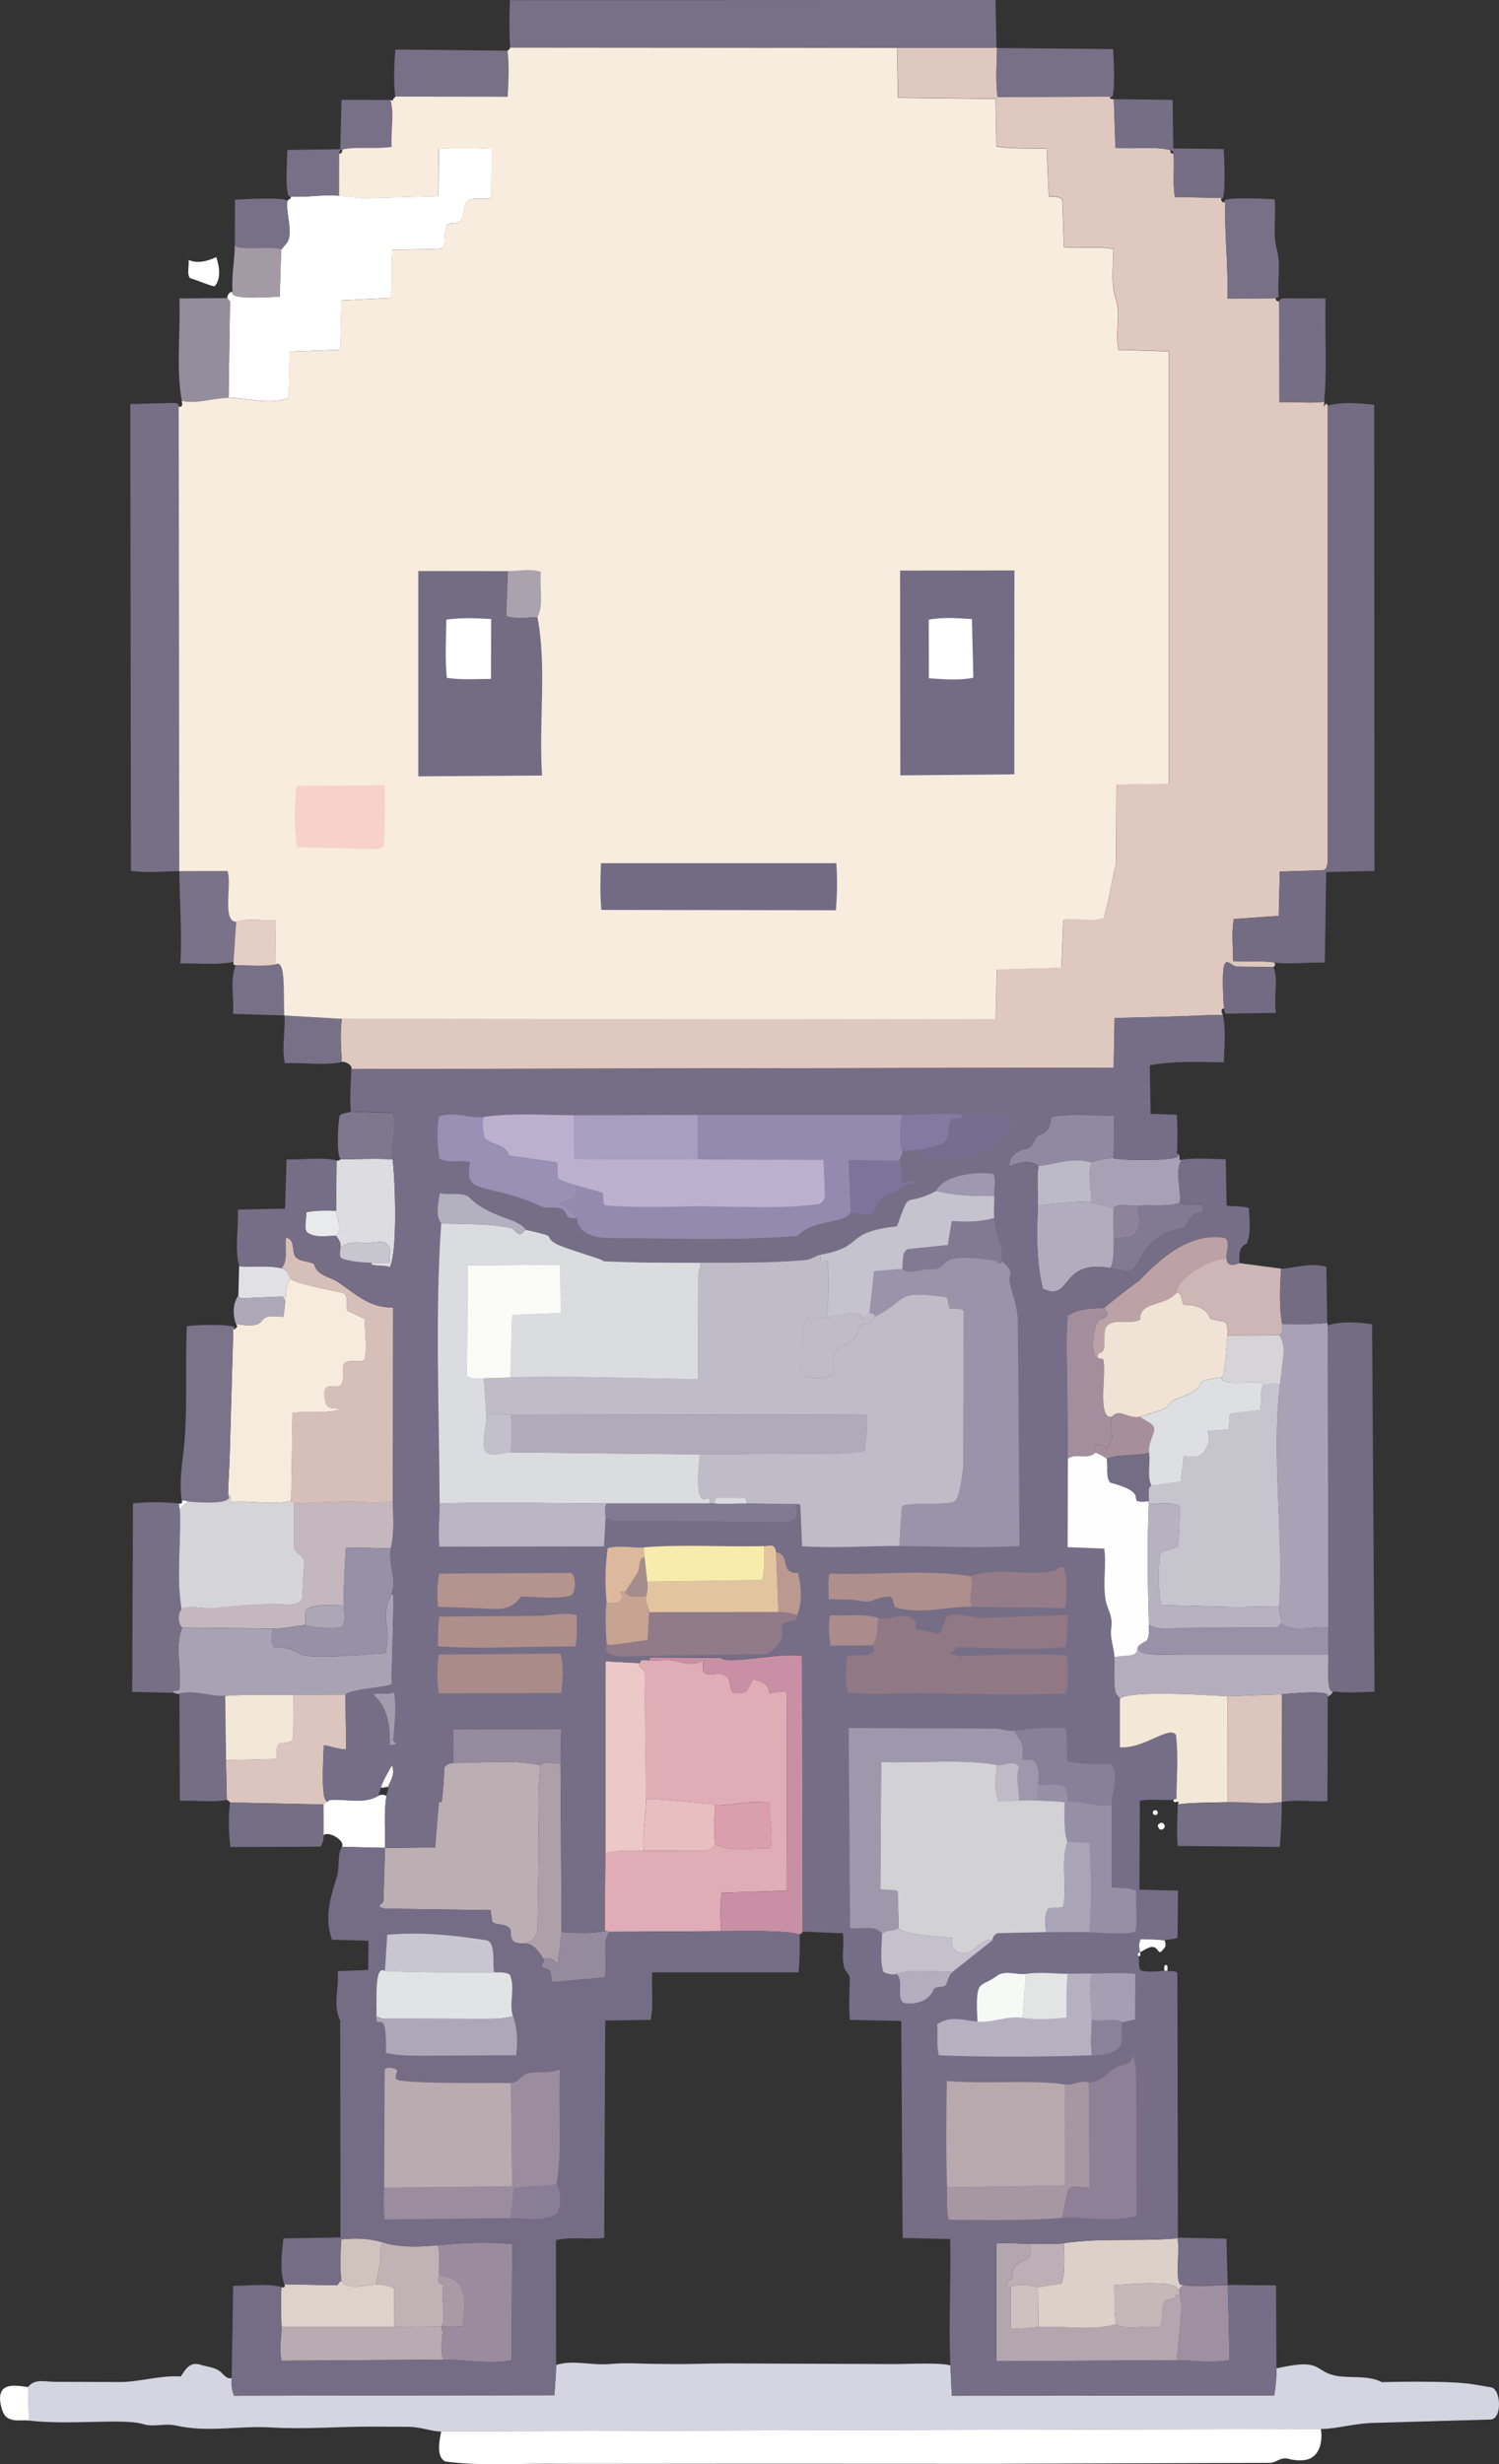 <?xml version="1.0" encoding="UTF-8"?>
<svg id="_レイヤー_2" data-name="レイヤー 2" xmlns="http://www.w3.org/2000/svg" viewBox="0 0 298.91 491.22">
  <rect x="0" y="0" width="298.91" height="491.22" fill="#333333" stroke="none"/>
  <defs>
    <style>
      .cls-1 {
        fill: #ada7b9;
      }

      .cls-2 {
        fill: #f6ebdc;
      }

      .cls-3 {
        fill: #a99aa7;
      }

      .cls-4 {
        fill: #fefeff;
      }

      .cls-5 {
        fill: #777087;
      }

      .cls-6 {
        fill: #b4a6ae;
      }

      .cls-7 {
        fill: #a58d8e;
      }

      .cls-8 {
        fill: #cec2c0;
      }

      .cls-9 {
        fill: #dedfe2;
      }

      .cls-10 {
        fill: #7d749b;
      }

      .cls-11 {
        fill: #827a92;
      }

      .cls-12 {
        fill: #b3aebe;
      }

      .cls-13 {
        fill: #dbc5bc;
      }

      .cls-14 {
        fill: #dddde1;
      }

      .cls-15 {
        fill: #b7b2c0;
      }

      .cls-16 {
        fill: #d2d2d5;
      }

      .cls-17 {
        fill: #b7a9ae;
      }

      .cls-18 {
        fill: #c7c6cf;
      }

      .cls-19 {
        fill: #ada8b7;
      }

      .cls-20 {
        fill: #9a8b9e;
      }

      .cls-21 {
        fill: #bbafb3;
      }

      .cls-22 {
        fill: #f3e8d8;
      }

      .cls-23 {
        fill: #e2c59f;
      }

      .cls-24 {
        fill: #736c83;
      }

      .cls-25 {
        fill: #aaa4b7;
      }

      .cls-26 {
        fill: #b3adbd;
      }

      .cls-27 {
        fill: #fbfcf8;
      }

      .cls-28 {
        fill: #e8eaeb;
      }

      .cls-29 {
        fill: #ab8b8b;
      }

      .cls-30 {
        fill: #756d84;
      }

      .cls-31 {
        fill: #dbdcdf;
      }

      .cls-32 {
        fill: #e2e3e5;
      }

      .cls-33 {
        fill: #aea0a9;
      }

      .cls-34 {
        fill: #948aaf;
      }

      .cls-35 {
        fill: #fff;
      }

      .cls-36 {
        fill: #bcafb5;
      }

      .cls-37 {
        fill: #d6d4d6;
      }

      .cls-38 {
        fill: #8d849c;
      }

      .cls-39 {
        fill: #e1e1e5;
      }

      .cls-40 {
        fill: #8e8096;
      }

      .cls-41 {
        fill: #756d85;
      }

      .cls-42 {
        fill: #827aa1;
      }

      .cls-43 {
        fill: #f8ecad;
      }

      .cls-44 {
        fill: #ecc8c7;
      }

      .cls-45 {
        fill: #756e86;
      }

      .cls-46 {
        fill: #a28e9d;
      }

      .cls-47 {
        fill: #af8f8c;
      }

      .cls-48 {
        fill: #d0c3be;
      }

      .cls-49 {
        fill: #c6c4cc;
      }

      .cls-50 {
        fill: #8a829b;
      }

      .cls-51 {
        fill: #c4b7be;
      }

      .cls-52 {
        fill: #bc9990;
      }

      .cls-53 {
        fill: #917885;
      }

      .cls-54 {
        fill: #736d83;
      }

      .cls-55 {
        fill: #9b93a9;
      }

      .cls-56 {
        fill: #a68f9b;
      }

      .cls-57 {
        fill: #9890a7;
      }

      .cls-58 {
        fill: #9f98ad;
      }

      .cls-59 {
        fill: #b8abb2;
      }

      .cls-60 {
        fill: #968a9e;
      }

      .cls-61 {
        fill: #978fa6;
      }

      .cls-62 {
        fill: #9189a2;
      }

      .cls-63 {
        fill: #f0e3d5;
      }

      .cls-64 {
        fill: #b1acbe;
      }

      .cls-65 {
        fill: #e0acb5;
      }

      .cls-66 {
        fill: #b3b0c0;
      }

      .cls-67 {
        fill: #7f778e;
      }

      .cls-68 {
        fill: #b6b1c1;
      }

      .cls-69 {
        fill: #c5c3ce;
      }

      .cls-70 {
        fill: #746c83;
      }

      .cls-71 {
        fill: #a69fb3;
      }

      .cls-72 {
        fill: #a8a2b5;
      }

      .cls-73 {
        fill: #776d91;
      }

      .cls-74 {
        fill: #c6a393;
      }

      .cls-75 {
        fill: #d5d4d8;
      }

      .cls-76 {
        fill: #bbb1ce;
      }

      .cls-77 {
        fill: #797288;
      }

      .cls-78 {
        fill: #e4cec6;
      }

      .cls-79 {
        fill: #a8a1b6;
      }

      .cls-80 {
        fill: #f7f9f7;
      }

      .cls-81 {
        fill: #dcd0c8;
      }

      .cls-82 {
        fill: #f7d2ca;
      }

      .cls-83 {
        fill: #a9a1b5;
      }

      .cls-84 {
        fill: #766f85;
      }

      .cls-85 {
        fill: #9990b5;
      }

      .cls-86 {
        fill: #dadbdf;
      }

      .cls-87 {
        fill: #a39bae;
      }

      .cls-88 {
        fill: #776f85;
      }

      .cls-89 {
        fill: #aaa3ad;
      }

      .cls-90 {
        fill: #bdbac8;
      }

      .cls-91 {
        fill: #9b8d9e;
      }

      .cls-92 {
        fill: #ded3ca;
      }

      .cls-93 {
        fill: #e9bec1;
      }

      .cls-94 {
        fill: #ab8b89;
      }

      .cls-95 {
        fill: #787086;
      }

      .cls-96 {
        fill: #dbc5be;
      }

      .cls-97 {
        fill: #827a93;
      }

      .cls-98 {
        fill: #a29aa4;
      }

      .cls-99 {
        fill: #f7ecdd;
      }

      .cls-100 {
        fill: #b9abaf;
      }

      .cls-101 {
        fill: #d99fad;
      }

      .cls-102 {
        fill: #bca2a7;
      }

      .cls-103 {
        fill: #bebbc6;
      }

      .cls-104 {
        fill: #dec8bf;
      }

      .cls-105 {
        fill: #c2c0cb;
      }

      .cls-106 {
        fill: #c4c1cc;
      }

      .cls-107 {
        fill: #8a7e96;
      }

      .cls-108 {
        fill: #736c84;
      }

      .cls-109 {
        fill: #c8c7d1;
      }

      .cls-110 {
        fill: #dcb99c;
      }

      .cls-111 {
        fill: #bfbcc7;
      }

      .cls-112 {
        fill: #887f99;
      }

      .cls-113 {
        fill: #917b89;
      }

      .cls-114 {
        fill: #ceb6b6;
      }

      .cls-115 {
        fill: #777086;
      }

      .cls-116 {
        fill: #756e85;
      }

      .cls-117 {
        fill: #766e85;
      }

      .cls-118 {
        fill: #736b83;
      }

      .cls-119 {
        fill: #d7bfb9;
      }

      .cls-120 {
        fill: #c0b3b5;
      }

      .cls-121 {
        fill: #bab6c3;
      }

      .cls-122 {
        fill: #f3e7d8;
      }

      .cls-123 {
        fill: #726b84;
      }

      .cls-124 {
        fill: #b08f8b;
      }

      .cls-125 {
        fill: #736e86;
      }

      .cls-126 {
        fill: #948d9b;
      }

      .cls-127 {
        fill: #c990a5;
      }

      .cls-128 {
        fill: #e3e5e5;
      }

      .cls-129 {
        fill: #a89ec0;
      }

      .cls-130 {
        fill: #bfbbc7;
      }

      .cls-131 {
        fill: #d4d5e1;
      }

      .cls-132 {
        fill: #c4b8b9;
      }

      .cls-133 {
        fill: #9891a8;
      }

      .cls-134 {
        fill: #957c88;
      }

      .cls-135 {
        fill: #b5948f;
      }

      .cls-136 {
        fill: #7a7389;
      }

      .cls-137 {
        fill: #9e98b0;
      }

      .cls-138 {
        fill: #9f90a1;
      }

      .cls-139 {
        fill: #aca6b7;
      }

      .cls-140 {
        fill: #b0aaba;
      }

      .cls-141 {
        fill: #a797a3;
      }
    </style>
  </defs>
  <g id="_レイヤー_1-2" data-name="レイヤー 1">
    <g id="_生成オブジェクト" data-name="生成オブジェクト">
      <g>
        <path class="cls-131" d="M46.21,474.02c-.02,1.08-.11,2.25.48,3.54l63.87-.1c.12-2.32.34-4.21.34-6.02,3.33-1.11,7.05.14,10.74-.2,3.11-.29,6-.05,8.86-.03l3.97.04c3.63.03,7.04-.15,10.62-.13l33.09.13c2.88.01,9.04-.35,11.34.26l.28,6.05,64.29-.06c.36-2.13.46-3.78.45-5.39,8.95-2.05,7.47.36,11.39,1.37,2.75.7,6.86-.13,9.6,1.37.04.02,13.28-.39,18.19.43l3.59.6c2.04.34,2.26,6.35-.09,6.42l-23.57.68c-3.57.1-7.21,1.2-10.26,1.21l-107.46.28-67.96.22c-2.02,0-3.91-.92-6.62-.93l-6.6-.04c-7.94-.04-13.3.59-21.08.15-6.04-.34-12.34,1.05-18.54-.36-2.28-.52-4.52.36-6.52-.28-3.86-1.23-14.64.25-22.85-.72l-.18-6.67c1.32-1.76,3.41-1.05,5.41-1.05l12.96.04c3.71.01,8.43-1.43,12.08-1.1.82-1.1,1.67-3.14,4.03-2.33,1.07.37,2.62.46,3.63,1.18.89.64,1.5,1.78,2.52,1.45Z"/>
        <path class="cls-35" d="M263.39,484.18c.32,1.82.08,4.64-1.94,5.78-1.29.73-3.3.51-4.54.17-1.54-.42-2.43.81-3.71.81l-54.65.19-47.45-.02-35.46.03-6.55-.02c-6.96-.02-13.81.43-20.3-.45-1.92-.92-1.1-4.53-.81-5.99l67.96-.22,107.46-.28Z"/>
        <path class="cls-35" d="M5.59,475.83l.18,6.67c-1.5-.18-4.12.53-5.08-1.47-.55-1.15-1.33-4.11.29-5.05,1.31-.76,3.42-.28,4.62-.15Z"/>
      </g>
      <g>
        <path class="cls-35" d="M42.78,57.09c-1.38-.28-3.45-1.25-4.84-1.62-.73-.69-.22-2.2-.33-3.65,1.65.69,3.35.42,5.51-.57.67,1.89.98,4.48-.35,5.83Z"/>
        <g>
          <path class="cls-104" d="M221.35,19.27c-.12.55.36.49.75.49l.33,9.69c3.96.33,7.55-.36,10.96.46-.12.44.16.79.62.7.24,2.78-.23,5.62.28,8.66l9.25.18c-.17.53.25,1.11.79.8-.16,6.87.56,11.43.44,19.25l9.62-.05c-.05.43.28.68.7.62l.04,20.09c3.63-.05,6.23.26,8.94-.07-.22,2.43.13-.59.7.76v90.22c0,.8-.07,2.37-.97,2.4l-8.6.27-.21,8.83-8.97.63c-.45,2.8-.17,5.52-.11,8.37,3.05.23,5.5-.1,8.12.25.37.29.24.68-.08.95l-7.25-.09c-1.75-.02-3.46-4.87-2.63,8.47-.36-.25-.47.11-.48.36,0,.34.19.56.25.85-2.76-.09-5.6.15-8.52.23l-13.06.35-.18,9.89-152.02.28c.3-.71-1.15-1.59-1.9-1.44-.16-2.86-.41-5.77,0-8.61l130.41.12.2-9.96,12.89-.36.37-9.5c2.39-.65,5.24.58,7.65-.35.55,2.31,2.88-12.2,2.87-10.67l.1-15.98,10.45-.16v-86.2s-10.03-.3-10.03-.3c-.74-3.44.5-7.01-.54-10.11-1.06-3.16-.52-6.32-.49-9.98-3.21-.62-6.35-.06-9.85-.37l-.32-9.21c-.03-.98-1.74-.83-2.7-.91l-.41-9.5c-3.36-.14-6.54.08-10.02-.43l-.17-9.51-19.49-.23-.19-9.94h19.93c-.07,3.49-.32,6.58.11,9.82l22.44-.1Z"/>
          <path class="cls-115" d="M221.35,19.27l-22.44.1c-.44-3.24-.19-6.33-.11-9.83h-19.93s-77.12-.06-77.12-.06c-.21-2.86-.22-5.62-.07-9.45l96.83-.04.2,9.58,23.25.22c.04.92.67,10.9-.61,9.48Z"/>
          <path class="cls-70" d="M254.03,191.85c-2.62-.36-5.06-.02-8.12-.25-.07-2.85-.35-5.57.11-8.37l8.97-.63.21-8.83,8.6-.27c.89-.03.97-1.59.97-2.4v-90.22c2.83-.84,6.07-.51,9.25-.19l.05,92.92-9.61.23-.29,18.05c-3.66-.11-6.96.39-10.14-.04Z"/>
          <path class="cls-35" d="M45.58,79.3l.28-19.07c0-.33-.45-.59-.53-.82-.11-.39.44-1.35,1.03-1.2-.67,1.72,7.96.93,9.41.94l.3-9.4,1.04-1.24c1.53-1.83-.16-5.71.19-8.45.17-.32.83-.42.7-.88,3.19.21,6.54-.48,9.65-.15l4.61.49,15.14-.43.1-9.43c3.73-.24,6.85-.19,10.58,0l-.08,9.73c-1.54.64-3.53-.22-4.71.69s-.48,3.55-1.78,4.19c-.94.46-2.19-.05-2.48.81-.89,2.61.32,4.5-1.75,4.54l-9,.18c-.43,3.32.29,6.43-.47,9.6l-9.73.48-.24,9.82-10.05.37-.23,9.25c-4.04,1.49-8.18-.04-11.97-.04Z"/>
          <path class="cls-84" d="M35.65,81.08l.12,92.58c-3.08,0-6.21.42-9.66-.07l-.13-93.04,8.59-.22c.68-.02,1.16.19,1.08.76Z"/>
          <path class="cls-95" d="M101.25,10.1c.35,2.91.21,5.78.03,9.18l-22.46-.03c-.34-2.92-.26-5.76.02-9.37l22.41.23Z"/>
          <path class="cls-116" d="M243.53,39.46l-9.25-.18c-.51-3.05-.04-5.88-.28-8.66-.04-.41-.21-.6-.62-.7-3.41-.82-7-.13-10.96-.46l-.33-9.69,11.74.14.13,9.68,10.03.12c.13.9.53,11.03-.46,9.77Z"/>
          <path class="cls-126" d="M45.33,59.42c.08.23.53.48.53.82l-.28,19.07c-2.83,0-6.24,1.28-9.32.61-1.18-6.57-.24-13.44-.48-20.43l9.56-.07Z"/>
          <path class="cls-115" d="M254.38,59.47l-9.62.05c.12-7.82-.6-12.38-.44-19.25-1.79-1.17,9.59-.61,9.84-.51.35,3.53-.42,6.72.45,9.95s.04,6.4.37,9.48c-.41.11-.58.2-.6.28Z"/>
          <path class="cls-115" d="M77.93,19.93c.76,2.86.03,5.95.21,9.33-3.59.49-6.73-.13-9.85.52-.37.08-.61.27-.61.84l-.02,8.42c-3.11-.33-6.45.36-9.65.15-1.37.69-.7-7.72-.72-9.3l10.56-.15.25-9.83,9.83.02Z"/>
          <path class="cls-117" d="M264.06,80.11c-2.7.32-5.31.01-8.94.07l-.04-20.09c.09-.46.44-.62,1.16-.62l8.08.02c-.18,7.07.33,13.88-.27,20.63Z"/>
          <path class="cls-77" d="M47.1,183.76l-.53,7.98c-3.39.68-6.72.25-10.59.31.33-6.75-.2-12.51-.21-18.39l9.61-.03c.93,2.49-1.12,10.06,1.72,10.13Z"/>
          <path class="cls-5" d="M68.16,203.1c-.41,2.84-.16,5.75,0,8.61-3.57.74-7.43.06-11.36.23-.69-3.39.15-6.44-.08-9.51l11.44.67Z"/>
          <path class="cls-115" d="M57.31,40.07c-.35,2.74,1.35,6.63-.19,8.45l-1.04,1.24c-.97-.93-8.87.34-9.26-.94l.04-9.02c1.75-.07,10.2-.58,10.45.27Z"/>
          <path class="cls-115" d="M54.9,192.26c2.24-1.35,1.52,6.34,1.81,10.17l-10.25-.33c.25-3.72-.69-6.85.57-9.71,2.62-.02,5.28.31,7.87-.13Z"/>
          <path class="cls-98" d="M56.08,49.76l-.3,9.4c-1.45,0-10.08.78-9.41-.94-.25-3.21.44-6.31.45-9.4.39,1.29,8.29.02,9.26.94Z"/>
          <path class="cls-118" d="M253.95,192.8c1.01,2.7-.02,5.62.48,9.1l-9.8.16c-.49,0-.43-.65-.57-.87-.83-13.34.88-8.49,2.63-8.47l7.25.09Z"/>
          <path class="cls-78" d="M54.9,192.26c-2.59.45-5.24.11-7.87.13-.48.14-.5-.28-.47-.65l.53-7.98c2.45-.83,5.01-.12,7.91-.38l-.1,8.88Z"/>
          <g>
            <path class="cls-99" d="M178.86,9.55l.19,9.94,19.49.23.17,9.51c3.49.51,6.66.29,10.02.43l.41,9.5c.96.09,2.67-.06,2.7.91l.32,9.21c3.5.31,6.64-.25,9.85.37-.02,3.66-.57,6.82.49,9.98,1.04,3.1-.2,6.67.54,10.11l10.03.3v86.2s-10.44.16-10.44.16l-.1,15.98c0-1.53-2.32,12.98-2.87,10.67-2.41.92-5.26-.3-7.65.35l-.37,9.5-12.89.36-.2,9.96-130.41-.12-11.44-.67c-.29-3.84.43-11.52-1.81-10.17l.1-8.88c-2.9.26-5.45-.44-7.91.38-2.85-.07-.8-7.64-1.72-10.13l-9.61.03-.12-92.58c.26.06.61-.04.68-.3.06-.21-.02-.55-.07-.87,3.08.67,6.49-.61,9.32-.61,3.79,0,7.93,1.52,11.97.04l.23-9.25,10.05-.37.24-9.82,9.73-.48c.76-3.18.03-6.28.47-9.6l9-.18c2.08-.04.86-1.93,1.75-4.54.29-.86,1.55-.35,2.48-.81,1.31-.64.6-3.28,1.78-4.19s3.16-.05,4.71-.69l.08-9.73c-3.72-.19-6.84-.24-10.58,0l-.1,9.43-15.14.43-4.61-.49.02-8.42c.46.07.66-.46.61-.84,3.13-.65,6.26-.02,9.85-.52-.18-3.38.55-6.47-.21-9.33.33,0,.49.32.54-.24.02-.17.45-.15.35-.45l22.46.03c.18-3.39.32-6.27-.03-9.18.26-.12.44-.34.5-.61l77.12.06Z"/>
            <path class="cls-123" d="M166.69,181.45l-46.77-.07c-.28-3.15-.22-5.86-.08-9.31h46.93c.22,3.26.19,5.67-.08,9.38Z"/>
            <path class="cls-82" d="M73.84,169.26l-14.64-.41c-.56-4.15-.51-8.07-.07-12.16l17.6-.18c.05,4.19.05,7.77-.14,11.69-.05,1.05-1.58,1.09-2.75,1.06Z"/>
            <path class="cls-89" d="M107.18,123.03c-1.99-.09-4.02.4-6.16-.27l.33-8.91c2.36,0,4.3-.59,6.52.15-.34,3.46.63,6.46-.69,9.03Z"/>
            <g>
              <path class="cls-54" d="M101.34,113.85l-.33,8.91c2.14.68,4.17.18,6.16.27,1.91,10.01.23,20.62.92,31.56l-24.68.16v-40.92s17.92.02,17.92.02Z"/>
              <path class="cls-35" d="M97.91,135.33c-3.03.01-5.69.23-8.81-.2-.38-3.83-.16-7.47-.09-11.61,3.01-.43,5.78-.3,8.93-.12l-.03,11.94Z"/>
            </g>
            <g>
              <polygon class="cls-108" points="202.26 154.35 179.53 154.56 179.48 113.74 202.28 113.71 202.26 154.35"/>
              <path class="cls-35" d="M194.09,135.09c-2.89.59-5.64.32-8.87.12l-.02-11.69c2.9-.53,5.63-.29,8.61-.11l.28,11.68Z"/>
            </g>
          </g>
        </g>
        <g>
          <path class="cls-2" d="M58.05,299.17c-3.81.95-7.88-.1-11.97.26-.2-1.01.01-1.55-.6-1.49.03-2.48.25-5.04.33-7.95l.71-25.06c.29.16.42-.08.64-.32.29-.32.03-.38-.08-.67,7.86,1.18,2.52-2.31,9.45-1.44l.34-3.01c.18-1.61.04-3.32,1.04-4.68.42.98,8.13,2.35,10.39,2.9,1.27.31.74,2.54.94,3.55l3.45,1.64c.09,2.64.46,5.27.11,7.85-.15,1.13-3.12.09-4.06.96-.82.76.11,2.67-.64,4.23-.32.67-1.45.22-2.36.41-1.61.33-.99,2.13-.85,2.98.31,1.86,1.97,1.22,3.3,1.55-3.38,1.04-6.41.44-9.85.73l-.28,17.56Z"/>
          <path class="cls-72" d="M68.87,337.81l-10.33.06c-4.58.02-9.13-.18-13.66.2-2.75.23-6.14-1.27-9.08-.43-.48.14-.83-.18-1.26-.19-.07-.63.66-.34,1.21-.6.58-4.15-1.01-8.61.59-12.37l18.05.2c-.26.94-.47,3.27.5,3.78,2.1-.17,3.38.38,5.1,1.33,1.9,1.04,14.05-.07,16.91-.28,1.28-6.39-1.36-6.33,1.13-11.73.51-.08.46.6.45,1.2l-.41,16.76c-1.26.71-7.78.88-9.18,2.07Z"/>
          <path class="cls-88" d="M35.74,299.7c-.13.44.12.89.13,1.26.27,6.5-.77,13.46.34,19.84-.74.89-.76,2.81.12,3.68-1.59,3.77,0,8.22-.59,12.37-.55.26-1.28-.03-1.21.6l-8.17-.2.16-37.58c3.35-.34,6.31-.24,9.22.03Z"/>
          <path class="cls-136" d="M46.52,264.94l-.71,25.06c-.08,2.9-.3,5.47-.33,7.95,1.51,2.24-7.08,1.43-7.94,1.36-.37-.03-.82-.29-1.28-.15-.52-3.08-.09-6.28.29-9.51.96-8.22.32-16.56.7-25.19-.12-.39,11.34-.68,9.28.48Z"/>
          <path class="cls-96" d="M68.87,337.81l.17,10.94c-1.63-.01-2.86-.64-4.49-.82.07,1.2-.94,13.14,1.23,10.87l-1.25.91-18.67-.4c-.07-.26-.39-.41-.63-.51l-.17-7.93,10.14-.24c.03-1.42-.33-2.97.87-3.15.86-.13,2.33-.03,2.34-1.04l.12-8.58,10.33-.06Z"/>
          <path class="cls-14" d="M68.04,231.12c3.42-.04,6.84-.24,10.24,0,.54,3.82,1.08,20.02-.77,21.74.95-.88-4.41-.16-3.37-1.14l3.52-.02c-.08-1.65.59-3.03-.69-3.85-.95-.61-2.37-.11-3.55-.09-2.03.03-3.89-.48-5.51.95.12-.86-.31-1.65-.93-2.37,1.56-1.28.03-3.62.04-4.99l.1-10c.56.13.41-.23.92-.24Z"/>
          <path class="cls-117" d="M44.87,338.06l.18,12.8.17,7.93c-2.91.55-5.88.08-9.36.16l-.08-21.32c2.94-.85,6.33.66,9.08.43Z"/>
          <path class="cls-92" d="M74.93,455.4c1.17-.03,2.51.09,3.69.84l-.05,7.58h-22.44c-.07-2.64-.14-5.27,0-7.91.43.24.88-.16.56-.57l10.42.21c.43,0,.5-.99.99-.81,1.36,1.9,4.65.71,6.83.66Z"/>
          <path class="cls-117" d="M64.53,359.7l.02,6.11c0,.73-.15,1.56-.62,2.3l-17.99.08c-.37-3.14-.4-6.04-.08-8.9l18.67.4Z"/>
          <path class="cls-79" d="M235.59,231.21c-1.42,2.62.04,5.7-.35,8.54-2.53.95-5.7.31-8.43.62-1.6.18-3.39-.72-4.78.44l-4.35-1.06c-.16-2.66-.83-5.42-.05-7.99,1.07-.61,3.09-.8,4.38-.99-.99.56,15.24.9,12.66-.69.34-.27.67.46.49,1.1-.05.17.13-.12.43.04Z"/>
          <path class="cls-35" d="M77.06,357.97c-.56,3.43-.19,6.93-.29,10.38l-8.58-.2c.7-1.24-2.68-3.24-3.65-2.33l-.02-6.11,1.25-.91c3.19-.25,6.85.92,9.66-.83.5-.31,1.12-.24,1.62.01Z"/>
          <path class="cls-67" d="M78.28,231.12c-3.4-.24-6.82-.04-10.24,0-1.03-.22-.65-7.58-.3-8.68.17-.53,1.81-.64,2.22-.85l8.35.26c.99,3.11-.44,6.35-.02,9.27Z"/>
          <path class="cls-39" d="M56.16,252.82c1.04.24,1.33,1.05,1.74,2.01-1,1.35-.85,3.07-1.04,4.68-.13-.36-.22-.78-.51-1.07l-7.41.33c-.74.03-1.28.04-1.41-.53l.15-5.81c2.82.19,5.69-.26,8.48.39Z"/>
          <path class="cls-19" d="M56.86,259.5l-.34,3.01c-6.93-.87-1.58,2.62-9.45,1.44-.72-1.84-.64-4.18.46-5.72.13.57.67.57,1.41.53l7.41-.33c.29.28.38.71.51,1.07Z"/>
          <path class="cls-35" d="M230.88,363.79c.62-.73,1.13-.41,1.3-.06s.03.72-.3.9c-.36.19-.92.13-1-.84Z"/>
          <path class="cls-35" d="M234.74,359.14c-.36.19-.82.12-.76-.38.19-.02.4-.25.62-.13,0,.15-.09.47.14.51Z"/>
          <circle class="cls-35" cx="230.38" cy="361.33" r=".49"/>
          <path class="cls-35" d="M226.96,389.91c-.27-.5-.1-.58.37-.74.06.32.22.95-.37.74Z"/>
          <path class="cls-35" d="M37.54,299.31c-.74.47-1.16.95-1.67,1.64-.02-.37-.26-.81-.13-1.26.4.17.72-.15.52-.54.46-.13.9.12,1.28.15Z"/>
          <path class="cls-35" d="M232.78,392.9c-.17-.07-.41-.03-.6,0,.04-.25-.09-.57,0-.91.1-.41.51-.4.61,0,.08.34-.05.66,0,.91Z"/>
          <path class="cls-65" d="M129.45,331.02c1.84.11,3.92-.37,5.75.2,1.69.53,3.4.75,5.04-.24-.09,1.07-.33,2.17.5,2.65,1.09.64,2.83-.69,4.31.72.69.66.39,1.46.81,2.66.27.78,2.81.55,3.13-.05l1.15-2.14c1.5.23,3.25.84,3.3,2.65,1.28-.06,2.11-.38,3.51-.12l-.1,39.52-12.94.44c-.32,2.8-.32,5.25-.06,7.64l-22.24.14c-.39,0-.6-.25-1.02-.17l.11-15.58c2.44-.67,5.09-.44,7.65-.43l11.29.02c1.4,0,2.24-.29,2.92-1.3,3.16,1.69,7.3.61,11.15.86.5-3.36-.3-6.1-.28-9.07-3.81-.71-7.43.59-10.85.45,4.19.17-13.81-1.56-13.79-1.23l-.28-25.26c0-.7-1.71-1.24-.94-1.88.18-.93,1.28-.54,1.87-.5Z"/>
          <path class="cls-21" d="M107.76,351.89c-.68,5.5-.25,11.09-.33,16.95l-.22,15c-.03,2.04-.82,3.1-2.44,3.57-.9-.05-2.4.25-2.79-1.12-.22-.76,0-1.44-.35-1.88-.89-1.11-3.37-.55-3.5-1.51l-.3-2.13-20.61-.29c-.54,0-1.35-.12-1.56-.5-.14-.25.79-.66.8-1.05l.31-10.59c3.19.08,6.56-.12,9.99-.05l.65-7.95c.34-4.21.56,4.11,1.2-7.86.03-.58,1.01-1.07,1.69-1.06,5.82.07,11.79-.77,17.45.47Z"/>
          <path class="cls-119" d="M78.36,299.22c-3.1.78-6.41-.03-9.72.11l-10.03.41c0-.23-.36-.5-.57-.57l.28-17.56c3.43-.29,6.47.31,9.85-.73-1.33-.32-2.99.32-3.3-1.55-.14-.86-.76-2.65.85-2.98.91-.19,2.04.27,2.36-.41.75-1.57-.18-3.47.64-4.23.94-.87,3.91.17,4.06-.96.34-2.58-.02-5.21-.11-7.85l-3.45-1.64c-.19-1.02.34-3.25-.94-3.55-2.26-.54-9.97-1.91-10.39-2.9s-.7-1.76-1.74-2.01c1.29-1.53.6-3.75.84-6.09,1.56.2,1.34,1.82,1.64,3.18.38,1.72,3,1.41,4.01,2.08.52,2.31,3.15,2.52,4.78,3.61,3.48,2.33,6.27,5.21,10.97,5.03l-.04,38.6Z"/>
          <path class="cls-51" d="M78.36,299.22c0,3.3.34,6.28-.43,9.43l-8.95-.19c-.27,4.11-.44,7.83-.47,11.6-2.14.01-4.58-.36-6.8.42-1.28.45-.63,2.54-.9,3.44-1.98.26-4.34.75-6.44.73l-18.05-.2c-.88-.87-.86-2.79-.12-3.68,2-.94,4.34.05,6.74-.23,4.86-.56,9.47-.92,14.43-.72,1.09.04,2.82-.18,2.89-1.48l.41-7.4c-.41-1.05-2.04-1.6-2.04-2.78l-.02-8.44,10.03-.41c3.31-.14,6.62.67,9.72-.11Z"/>
          <path class="cls-127" d="M160.04,385.06c-.07.28-.34.4-.59.54-2.85-.89-11.77-.65-15.58-.63-.26-2.39-.26-4.84.06-7.64l12.94-.44.1-39.52c-1.4-.26-2.22.06-3.51.12-.05-1.81-1.8-2.42-3.3-2.65l-1.15,2.14c-.33.61-2.86.84-3.13.05-.41-1.2-.11-2-.81-2.66-1.48-1.41-3.22-.09-4.31-.72-.83-.48-.59-1.58-.5-2.65-1.64.99-3.35.77-5.04.24-1.83-.58-3.91-.1-5.75-.2-.08-.22-.02-.66.52-.66l13.65.08c1.52,1.46,12.45-1.2,16.3-.36l.12,54.98Z"/>
          <path class="cls-6" d="M205.32,447.27c1.39,4.91-3.65,1.84-3.4,6.69.02.39-1.22.68-1.14,1.21.05.33.05.7.76.72v8.27c2,.12,3.81-.23,5.5-.33,5.19-.3,10.56.83,15.53-.54,2.25,1.29,5.03.22,7.81.57,2.15.27.75-2.79,1.8-5.06.32-.71,1.92-.14,2.39-1.47.22.11.46.05.61-.14.64,1.93.3,4.41.11,6.6l-.6,6.69-36.01.21v-23.47c2.52-.28,4.58.14,6.63.04Z"/>
          <path class="cls-81" d="M235.81,455.43c.7.18-1.13.24-.62,1.77-.15.19-.39.25-.61.14,2.74-3.31-10.58-1.92-12.36-1.83.11,3.21-.11,5.45.36,7.79-4.97,1.38-10.34.24-15.53.54l-.09-7.92,4.73-.74c.88-2.75.41-5.44.54-8.05,7.86-1.07,13.65-.27,22.59-.93.54,2.19-.74,10.04,1,9.22Z"/>
          <path class="cls-44" d="M127.59,331.52c-.77.64.94,1.18.94,1.88l.28,25.26c.04,3.34-.81,6.88-.45,10.27-2.56,0-5.21-.24-7.65.43l.06-38.19,6.82.36Z"/>
          <path class="cls-57" d="M77.94,308.65c-.68,2.79,1.38,6.3.08,9.12-2.49,5.39.15,5.33-1.13,11.73-2.85.22-15.01,1.33-16.91.28-1.72-.95-3-1.5-5.1-1.33-.97-.51-.76-2.85-.5-3.78,2.1.02,4.46-.47,6.44-.73,2.13.6,4.61.68,7.35.45.8-1.52.33-2.99.34-4.32.03-3.77.2-7.49.47-11.6l8.95.19Z"/>
          <path class="cls-64" d="M217.69,239.74l4.35,1.06.08,6.18c.02,1.18.02,5.27-.77,5.79-10.17-1.83-7.54,6.91-13.39,4.12-1.4-5.52-1.18-11.14-1.01-16.67,2.96,0,8.17-1.11,10.74-.48Z"/>
          <path class="cls-33" d="M111.78,351.52l.2,33.61-.75,6.39c-.94-1.03-1.72-1.46-2.79-.95-.94-1.36-1.89-3.07-3.67-3.16,1.61-.47,2.41-1.54,2.44-3.57l.22-15c.09-5.86-.35-11.45.33-16.95,1.11-1.21,2.69-.13,4.01-.37Z"/>
          <path class="cls-138" d="M244.81,455.51c.14,4.88.33,9.95.31,14.96-3.96.64-7.2.01-10.43.03l.6-6.69c.19-2.19.53-4.67-.11-6.6-.5-1.53,1.32-1.59.62-1.77,2.98.53,6,.05,9.01.07Z"/>
          <path class="cls-60" d="M111.78,351.52c-1.33.24-2.9-.84-4.01.37-5.66-1.23-11.63-.4-17.45-.47.11-2.15.13-4.26-.02-6.74l21.62-.05c-.09,2.62-.15,4.75-.13,6.89Z"/>
          <path class="cls-62" d="M222.02,230.76c-1.28.2-3.31.39-4.38.99-3.74-1.16-7.08.33-10.57.7-1.36-1.28-3.65-.87-5.69,0-.34-1.78,1.36-3.14,3.22-3.44,1.49-.24,1.76-2.49,2.6-2.74,1.96-.56,2.14-2,2.54-3.67,3.81-.64,8.2-.18,12.39-.28.12,2.91.17,5.69-.12,8.44Z"/>
          <path class="cls-97" d="M221.34,252.78c.79-.53.79-4.61.77-5.79,1.13-.49,2.95.09,3.94-.79,1.73-1.53,1.03-3.92.76-5.83,2.73-.31,5.9.33,8.43-.62,1.09,1.21,5.89-1.17,4.43,2.05-2.21-.48-2.59,2.07-3.53,2.95-9.78,1.52-8.1,9.24-11.78,8.58l-3.01-.54Z"/>
          <path class="cls-60" d="M120.6,384.94c.42-.08.63.17,1.02.17-1.75,1.64-.26,6.14-1.05,9.07l-10.53.95c-.24-1.29-.04-2-.59-2.43-.37-.28-.97-.21-1.33-.65-.31-.38.57-1.09.31-1.48,1.07-.5,1.85-.08,2.79.95l.75-6.39c2.86.14,5.8.34,8.62-.2Z"/>
          <path class="cls-90" d="M217.64,231.75c-.78,2.58-.11,5.34.05,7.99-2.58-.63-7.78.49-10.74.48.08-2.58-.27-5.2.13-7.78,3.49-.37,6.83-1.86,10.57-.7Z"/>
          <path class="cls-36" d="M212.22,447.14c-.13,2.6.34,5.3-.54,8.05l-4.73.74c-1.77-.32-3.74-.81-5.41-.03-.71-.02-.71-.39-.76-.72-.08-.53,1.16-.82,1.14-1.21-.25-4.85,4.79-1.78,3.4-6.69,2.29-.12,4.64.18,6.9-.13Z"/>
          <path class="cls-18" d="M74.13,251.72c-1.82,0-3.77-.13-5.83-.76-.83-.25-.48-1.69-.4-2.24,1.62-1.43,3.49-.92,5.51-.95,1.18-.02,2.59-.52,3.55.09,1.28.82.61,2.2.69,3.85l-3.52.02Z"/>
          <path class="cls-28" d="M67.02,241.36c-.01,1.37,1.52,3.71-.04,4.99-1.65-.01-3.91.52-5.59-.56-.95-.61-.25-2.96-.3-4.15,2.16-.41,4.02-.34,5.93-.28Z"/>
          <path class="cls-20" d="M88.44,470.37c-.79-1.66-.32-3.6-.16-5.65-.27-.36-.32-.48-.16-.97,1.22,0,2.39.16,4.11-.09.31-2.59.73-5.68-.35-7.8-.82-1.6-3.02-2.16-4.38-2.25-.09-2.04.37-4.08-.22-6.04,4.77-.49,9.6-.73,14.85-.24l-.11,23.18c-4.84.82-9.32-.16-13.59-.13Z"/>
          <path class="cls-59" d="M78.56,463.82l9.56-.07c-.17.49-.11.61.16.97-.16,2.05-.63,3.99.16,5.65l-32.29.22c-.59-2.56.04-4.7-.02-6.78h22.44Z"/>
          <path class="cls-120" d="M87.29,447.56c.58,1.96.13,4,.22,6.04.02.42-.13.85-.05,1.27.07.34.96.47.9.86-.46,2.63.6,5.58-.24,8.02l-9.56.07.05-7.58c-1.18-.75-2.52-.87-3.69-.84l.89-4.37c.28-1.38-.49-3.04.67-3.99,3.29,1,7.37.87,10.81.52Z"/>
          <path class="cls-48" d="M76.48,447.04c-1.16.95-.39,2.61-.67,3.99l-.89,4.37c-2.18.05-5.47,1.25-6.83-.66-.36-2.64-.16-5.43-.08-8.35,3.49-.34,5.91-.13,8.46.65Z"/>
          <g>
            <path class="cls-41" d="M76.77,368.34l-.31,10.59c-.01.39-.94.8-.8,1.05.22.38,1.02.49,1.56.5l20.61.29.3,2.13c.14.96,2.62.4,3.5,1.51.35.43.13,1.11.35,1.88.39,1.37,1.89,1.07,2.79,1.12,1.77.09,2.72,1.8,3.67,3.16.27.39-.62,1.1-.31,1.48.36.44.96.36,1.33.65.55.43.35,1.14.59,2.43l10.53-.95c.79-2.92-.7-7.42,1.05-9.07l22.24-.14c3.81-.02,12.73-.26,15.58.63.05,2.42.06,4.86-.2,7.57h-29.2c-.18,3.59.31,6.46-.3,9.47l-9.06.13-.21,43.33c-3.34.37-6.39-.29-9.62.44l.03,24.9c0,1.82-.22,3.7-.34,6.02l-63.87.1c-.59-1.29-.5-2.46-.48-3.54l.29-18.36c3.39-.01,6.66-.53,9.63.25-.15,2.64-.08,5.27,0,7.9.06,2.07-.57,4.21.02,6.78l32.29-.22c4.27-.03,8.75.95,13.59.13l.11-23.18c-5.25-.49-10.08-.25-14.85.24-3.43.35-7.51.48-10.81-.52-2.55-.77-4.97-.99-8.46-.65-.08,2.91-.29,5.7.08,8.35-.49-.17-.56.82-.99.81l-10.42-.21c-.93-2.84-.5-6.07-.17-9.14l11.38-.19-.05-43.23c-1.58-3.2-.14-6.53-.51-9.86l6.08-.23.07-5.83-7.28-.2c-1.57-4.44-.32-8.4.94-12.4.69-2.2.01-4.32,1.03-6.12l8.58.2Z"/>
            <g>
              <path class="cls-100" d="M101.89,415.22l.24,20.62-25.52.23.09-23.39c0-.84,2.63-.46,2.49.22-.08.4-.57,1.3-.11,1.6,1.52.97,19.6.65,22.8.73Z"/>
              <path class="cls-91" d="M110.96,435.49l-8.48.62-.67,6.04-25.13.27c-.21-2.75-.16-4.52-.06-6.37l25.52-.23-.24-20.62c1.46.04,2.21-1.77,3.45-1.95,2.17-.31,3.83.05,6.33-.65-.46,7.98.52,15.49-.71,22.87Z"/>
              <path class="cls-32" d="M76.76,392.9c6.37.33,17.05.3,21.91.27.68,0,2.27-.09,3,.48,1.14,2.65-.26,5.78.61,8.23-1.98.6-4.13.56-6.48.56l-19.24-.05c-.66,0-1.06-.42-1.49-.46.12-2.5-.52-10.48,1.68-9.03Z"/>
              <path class="cls-1" d="M102.29,401.88c.83,2.33.99,4.82.64,7.8l-17.33.1c-2.94.02-5.82.04-8.64-.54.25-10.03-2.04-3.97-1.89-7.31.43.04.83.46,1.49.46l19.24.05c2.35,0,4.5.05,6.48-.56Z"/>
              <path class="cls-109" d="M98.67,393.17c-4.86.03-15.54.06-21.91-.27l.46-7.22c6.75-.63,13.2.09,19.72,1.08,2.25.34.99,6.07,1.74,6.41Z"/>
              <path class="cls-107" d="M110.96,435.49c1.04,1.4.89,4.45.06,5.79-2.73,1.72-6.31.85-9.22.88l.67-6.04,8.48-.62Z"/>
            </g>
          </g>
          <path class="cls-75" d="M58.05,299.17c.21.07.57.34.57.57l.02,8.44c0,1.18,1.63,1.74,2.04,2.78l-.41,7.4c-.07,1.3-1.8,1.52-2.89,1.48-4.96-.2-9.57.16-14.43.72-2.4.28-4.74-.71-6.74.23-1.11-6.37-.07-13.34-.34-19.84.5-.7.92-1.18,1.67-1.64.86.07,9.45.88,7.94-1.36.62-.06.4.48.6,1.49,4.09-.36,8.16.68,11.97-.26Z"/>
          <path class="cls-122" d="M58.54,337.86l-.12,8.58c-.01,1-1.48.91-2.34,1.04-1.2.17-.84,1.73-.87,3.15l-10.14.24-.18-12.8c4.53-.38,9.08-.17,13.66-.2Z"/>
          <path class="cls-38" d="M226.81,240.37c.27,1.91.98,4.3-.76,5.83-.99.88-2.81.3-3.94.79l-.08-6.18c1.39-1.15,3.18-.25,4.78-.44Z"/>
          <path class="cls-93" d="M142.6,359.88c-.14,2.57-.32,5.19-.02,7.75-.68,1.02-1.51,1.31-2.92,1.3l-11.29-.02c-.36-3.39.49-6.93.45-10.27-.02-.33,17.98,1.4,13.79,1.23Z"/>
          <path class="cls-101" d="M142.58,367.63c-.3-2.56-.12-5.18.02-7.75,3.42.14,7.04-1.16,10.85-.45-.02,2.96.77,5.71.28,9.07-3.85-.26-7.99.83-11.15-.86Z"/>
          <path class="cls-139" d="M68.52,320.07c-.01,1.32.46,2.8-.34,4.32-2.74.23-5.23.15-7.35-.45.27-.9-.38-2.99.9-3.44,2.22-.78,4.66-.41,6.8-.42Z"/>
          <path class="cls-132" d="M234.57,457.34c-.47,1.33-2.07.76-2.39,1.47-1.04,2.27.36,5.33-1.8,5.06-2.79-.36-5.56.71-7.81-.57-.47-2.33-.25-4.57-.36-7.79,1.78-.09,15.1-1.48,12.36,1.83Z"/>
          <path class="cls-8" d="M206.95,455.92l.09,7.92c-1.68.1-3.5.45-5.49.33v-8.27c1.67-.78,3.64-.3,5.41.03Z"/>
          <g>
            <path class="cls-45" d="M243.85,202.39c.67,2.92.25,6.05.2,9.37-5.44-.07-9.73-.3-14.76.58l.14,9.69,5.25.19c.1,2.84.16,5.37,0,7.84,2.57,1.59-13.66,1.25-12.66.69.29-2.75.23-5.52.12-8.44-4.19.1-8.58-.36-12.39.28-.4,1.67-.58,3.11-2.54,3.67-.84.24-1.11,2.49-2.6,2.74-1.86.3-3.55,1.66-3.22,3.44,2.04-.87,4.33-1.28,5.69,0-.4,2.58-.05,5.2-.13,7.78-.17,5.53-.39,11.15,1.01,16.67,5.85,2.79,3.22-5.94,13.39-4.12l3.01.54c3.68.66,2-7.06,11.78-8.58.94-.88,1.31-3.43,3.53-2.95,1.47-3.22-3.33-.84-4.43-2.05.39-2.84-1.06-5.91.35-8.54,2.72-.43,5.56-.17,8.83-.09l.18,9.23c1.71.23,2.94.03,4.44.45.13,2.61.46,5.08-.45,7.15-1.82.71-1.37,2.65-1.48,3.84-.46.2-1.06.42-1.45.37-.75-.1-1.09-.49-1.06-1.15-.31-1.18.89-3.21-.31-4.23-6.81-1.23-12.86,3.91-17.33,8.75.79-.85-7.16,5.43-6.76,5.18-2.41.16-4.89.04-7.28,1.55-.4,4.91-.12,9.9-.08,14.86l.1,13.64-.06,17.67,7.31.28c.45,3.54-.34,6.85.29,10.3.32,1.76,1.44,3.32,1.12,5.39-.34,2.17.57,4.11.63,5.96.07,2.21-.19,4.53.19,6.87.09.57.91,1.03.91,1.57v9.51c5.01.28,9.77-4.4,11.19-2.48.51,4.51.1,8.76.09,12.8-.23-.11-.43.11-.62.13-2.09.23-4.23-.21-6.7.2l-.08,17.75,7.7.19-.11,9.4c-1.16.33-1.88.38-2.57.49-1.52-.21-3.04-.2-4.77-.23-.46.88-.28,1.78-.13,2.6-.48.16-.65.24-.37.74.45.83-.16,1.86.48,2.9,1.64.43,3.26.17,4.74.08.19-.03.43-.07.6,0,.42.17,1.63-.15,2,.5l.1,52.68,9.67.22.26,9.21c-3.01-.03-6.03.45-9.01-.07-1.74.82-.46-7.03-1-9.22-8.94.66-14.73-.15-22.59.93-2.26.31-4.61.01-6.9.13-2.05.11-4.11-.31-6.63-.04v23.47s36.01-.21,36.01-.21c3.24-.02,6.47.61,10.43-.03.01-5.01-.18-10.08-.31-14.96l9.64.09.08,16.51c0,1.61-.09,3.26-.45,5.39l-64.29.06-.28-6.05c-.38-8.23.14-16.57-.03-25.15l-9.49-.2-.28-43.26-10.24-.22c-.25-2.79-.06-5.44-.02-8.14.02-1.02-.86-1.43-1.09-2.23-.67-2.32.09-4.6-.31-6.89l-8.01-.34-.12-54.98c-3.85-.83-14.78,1.83-16.3.36l-13.65-.08c-.54,0-.6.43-.52.66-.59-.03-1.68-.42-1.87.5l-6.82-.36-.06,38.19-.11,15.58c-2.83.54-5.76.34-8.62.2l-.2-33.61c-.01-2.14.05-4.28.13-6.89l-21.62.05c.15,2.48.13,4.59.02,6.74-.69,0-1.66.48-1.69,1.06-.64,11.96-.86,3.65-1.2,7.86l-.65,7.95c-3.44-.07-6.8.12-9.99.05.1-3.45-.27-6.95.29-10.38.09-.57.49-1.24.28-1.75.47-1.13,1.54-2.53.85-4.3-.84,1.5-1.7,2.85-2.19,4.36l-.55,1.68c-2.82,1.75-6.47.59-9.66.83-2.17,2.27-1.16-9.67-1.23-10.87,1.63.18,2.86.81,4.49.82l-.17-10.94c1.4-1.19,7.92-1.36,9.18-2.07l.41-16.76c.01-.6.06-1.28-.45-1.2,1.3-2.82-.76-6.33-.08-9.12.77-3.15.42-6.13.43-9.43l.04-38.6c-4.7.18-7.49-2.7-10.97-5.03-1.62-1.09-4.26-1.3-4.78-3.61-1.01-.68-3.63-.36-4.01-2.08-.3-1.36-.08-2.98-1.64-3.18-.24,2.34.45,4.56-.84,6.09-2.78-.65-5.65-.2-8.48-.39-.94-3.5-.1-7.24-.27-11.26l9.42-.2.3-9.82c3.65.13,6.88-.52,9.98.21l-.1,10c-1.9-.07-3.77-.14-5.93.28.05,1.19-.65,3.54.3,4.15,1.68,1.08,3.95.55,5.59.56.62.72,1.05,1.51.93,2.37-.08.55-.43,1.99.4,2.24,2.06.63,4.01.77,5.83.76-1.03.97,4.32.26,3.37,1.14,1.86-1.71,1.32-17.92.77-21.74-.42-2.93,1.01-6.16.02-9.27l-8.35-.26c-.24-2.81.03-5.63.1-8.44l152.02-.28.18-9.89,13.06-.35c2.93-.08,5.76-.32,8.52-.23Z"/>
            <g>
              <path class="cls-35" d="M232.23,386.79c.19.6.41,1.19-.32,1.84-.27.24-.49.95-1.07.1-.97-1.42-2.47-.05-3.51.44-.15-.82-.34-1.72.13-2.6,1.72.02,3.25.02,4.77.23Z"/>
              <path class="cls-111" d="M163.65,250.1c0,.31-.07.71.02,1.29.09.62,1.09-.65,1.38.22.21,3.92.19,7.58-.19,10.98l-4.4.34-.82,10.95c2.03,1.13,4.5,1.05,6.46.11.43-1.46-.36-3.24.44-4.41.87-1.29,2.83-1.59,3.82-2.8.7-.86.78-2.93,2.27-2.9,1.23.02,1.62-.86,1.85-1.44,7.19-3.7,3.53-5.27,14.19-3.88.59.14.23,2.51,1.04,2.36.45-.08,1.72-.15,2.45.3l-.06,30.64c0,.66-.59,6.42-1.61,7.31-1.22,1.06-8.1.12-10.65,1.06l-.51,7.94c-6.28-.03-12.61.49-19.39.06l-.33-7.92c-.03-.64-.55-.49-.82-.49l-10.02-.14c.22-.27.1-.57-.23-1.13h-5.72c-.32.56-.44.86-.23,1.12-.37-.04-.73,0-1.08,0,.07-.37.02-.66-.06-.92-.21-.66-3.21,3.35-1.87-8.84l27.7-.18c1.76-.01,3.41-.31,5.11-.4.39-2.73.57-4.93.48-7.31l-19.87-.07-51.13.08c-1.61,0-3.3-.49-4.85.11l-.5-7.4,5.27-.17c12.23-.4,24.67.25,37.41.33l.08-20.83c0-.94.51-1.64.43-2.36,6.87,0,13.82.08,20.99-.53.9-.08,2.1-.92,2.97-1.07Z"/>
              <path class="cls-31" d="M104.81,245.17c6.82,1.45,3.47,1.12,5.73,2.58,1.84,1.19,11.62,3.77,9.44,3.65,6.66.36,13.22.31,19.71.31.08.72-.42,1.43-.43,2.36l-.08,20.83c-12.74-.08-25.18-.73-37.41-.33l.33-12.44,9.7-.41-.09-9.63-18.48.17-.11,21.97c.63.82,2.59.54,3.38.51l.5,7.4c.15,2.15-1.11,4.85-.23,7.28,1.52,1.06,3.51.07,5.06.09l37.73.41c-1.34,12.19,1.67,8.18,1.87,8.84.08.26.13.55.06.92h-20.51c-11.04.02-22.21-.38-33.32.03-.06-18.54-.95-37.44.32-55.84,4.58.25,9.31-.07,14.01.98.55.12,1.1,1.4,1.88,1.14.34-.11.56-.44.92-.82Z"/>
              <path class="cls-16" d="M198.78,351.83c-.29,2.35-.54,4.94.28,7.27l4.15-.19c1.21-.06,2.38-.07,3.62,0,1.74.09,3.47.08,5.5.33,0,2.75-.22,5.62.52,7.91-1.35,3.88-.13,8.09-.78,12.64-.14.96-2.53.16-3.11.75-.74,1.27-.62,3.26-.34,4.6l-9.51.21c-.75.02-1.23.93-1.19,1.38-2.85-.44-3.78,3.33-6.55,2.49-1.11-.34-1.99-1.54-1.4-2.94-2.34-.29-9.36-.48-10.74-1.9l-.22-7.39c-1.07-.43-2.02-.14-3.45-.38l.15-25.37c7.99.28,15.73-.68,23.07.58Z"/>
              <path class="cls-55" d="M199.67,251.2c.54.88,2.35,1.58,1.64,3.54-.37,1.02,1.61,5.14,1.64,8.51l.13,13.97.21,30.97c-8.29.46-16.11.03-23.97,0l.51-7.94c2.55-.95,9.43,0,10.65-1.06,1.03-.89,1.61-6.65,1.61-7.31l.06-30.64c-.73-.45-2-.38-2.45-.3-.82.15-.45-2.22-1.04-2.36-10.65-1.39-7,.18-14.19,3.88-.17-.56-.59-.76-1.11-.64l.92-8.38,5.68-.47c1.48,1.22,3.41-.04,5.31.05,5.13.25-.28-3.79,13.36-1.7.48.89,1.32.57,1.05-.09Z"/>
              <path class="cls-34" d="M179.95,222.26c-.46,2.34-.77,4.9-.05,7.18.21.68-.58,1.4-.6,1.95l-10.07-.15.41,10.38c-1.45,2.55-7.04,1.21-10.7,4.75-12.58,1-24.77.44-37.26.42-6.78-.01-6.57-3.82-6.66-3.99-.72-1.41-1.97-2.56-3.75-2.8l3.09-1.24c.63-.25.51-1.66.58-2.44l5.08,1.37c.57.3-.1,2.57.85,2.64,5.83.42,11.1.25,16.6.17,8.52-.13,16.96.64,25.43-.42,1.18-.15,1.64-1.04,1.59-2.2l-.29-6.69-25.04-.07-.03-8.87h40.82Z"/>
              <path class="cls-76" d="M114.49,222.32l.04,8.69,24.63.11,25.04.07.29,6.69c.05,1.16-.41,2.05-1.59,2.2-8.47,1.06-16.92.29-25.43.42-5.5.08-10.77.25-16.6-.17-.95-.07-.28-2.34-.85-2.64l-5.08-1.37c-1.02-.27-2.16-.69-3.25-1.12s-.19-2.72-.71-3.5l-9.41-1.33c-.88-2.54-3.6-1.96-4.94-3.59-.41-1.14-.48-3.07-.2-4.13,5.95-.86,12.02-.33,18.07-.35Z"/>
              <path class="cls-53" d="M173.95,327.99c1.22-1.54.81-3.61,1.17-5.47,2.17.71,5.24-1.57,7.32.63.35.37,0,1.61.32,1.66l1.69.25c1.15.17,2.87,1.04,3.22.14l.9-2.4c.75-1.98,5.14-.21,7.53-.29l16.79-.59c-.02,2.23,0,4.22-.4,6.37-6.95.73-15.26.15-21.5.05-.39,0-1.17,1.27-1.46,1.2-1.59-.39,1.57.61,1.58.61,7.29-.26,14.32-.57,21.68-.18.1,2.59.43,5.14-.25,7.6-9.96.47-19.29,0-29.01-.07-4.91-.04-9.55.34-14.46-.12-.61-2.29-.38-4.7-.17-7.15,1.75-.56,5.15.2,5.37-1.24.04-.29.02-.75-.33-.96Z"/>
              <path class="cls-58" d="M202.27,345.02c.46,1.1,1.67,2.19,1.67,3.5v1.96c0,.68,1.79.06,2.27.55,1.21,1.25.89,3.26.8,4.66l-.19,3.22c-1.24-.06-2.4-.05-3.62,0,.15-2.08-.82-4.28,0-6.65-.99-1.66-3.19-.22-4.43-.43-7.34-1.26-15.08-.3-23.07-.58l-.15,25.37c1.42.24,2.38-.06,3.45.38l.22,7.39c-1.03.68-2.41.18-3.32,1.12-1.21-1.87-3.92-.94-6.39-1.16l-.27-39.88,29.26.11c1.28,0,2.34.64,3.76.45Z"/>
              <path class="cls-17" d="M212.39,415.53l.02,20.13-23.55.36c-.23-6.87-.19-13.68-.05-21.21,7.57.7,17.33-.3,23.59.72Z"/>
              <path class="cls-69" d="M198.24,238.38c.11,1.46-.16,3,.02,4.44-2.57.73-5.45.83-8.46.59l-.78,4.78-7.72.79c-1.59.16-1.16,2.82-1.33,3.96l-5.68.47-.92,8.38c-.69.16-.58.35-.87,1.31-1.28-2.55-3.62-.83-7.62-.52.37-3.4.4-7.06.19-10.98-.29-.87-1.29.4-1.38-.22-.08-.58-.02-.98-.02-1.29,8.9-1.52,4.41-4.47,15.19-5.64,2.88-7.93,1.14-3.53,7.84-7.05,3.75.97,7.67,1.05,11.56.97Z"/>
              <path class="cls-40" d="M211.72,442.11l1.2-5.41c.33-1.5,2.83-.62,4.35-.64l-.15-20.93c2.27-.15,3.38-1.56,5.08-2.83,1.25-.93,3.67-.41,3.65-2.72.62,1.77.69,2.87.69,4.34l.1,27.77c-5.22,1.48-10.14.06-14.91.42Z"/>
              <path class="cls-121" d="M121,299.7c-.72.9-.19,1.96-.25,3.01l-.32,5.55-32.81.05c-.28-3.17.07-5.88.06-8.6,11.1-.41,22.27,0,33.32-.01Z"/>
              <path class="cls-68" d="M217.75,393.41c-.87,2.97.04,6.09-.03,9.11-.06,2.35-.35,4.78.02,7.18-10.03.31-20.09.4-30.53,0-.52-2.1-.14-4.05-.32-6.2,2.72-1.82,5.48-.71,8.04-.5,2.91.24,5.99-1.23,8.98-.77,2.77.42,5.64.23,8.79-.03,0-3.21-.11-5.95.24-8.77l4.82-.03Z"/>
              <path class="cls-141" d="M217.11,415.14l.15,20.93c-1.51.01-4.01-.86-4.35.64l-1.2,5.41c-7.35.55-14.74.43-22.52.36-.53-2.34-.28-4.44-.34-6.45l23.55-.36-.02-20.13c1.49.24,3.35-1.02,4.73-.39Z"/>
              <path class="cls-113" d="M155.22,321.33c1.26,0,2.54.14,3.68.65-.2.72-.11.9-.41,1.03-.45.2-.92.14-1.38.23-3.31.66,1.63,2.67-4.17,6.46l-25.33.38c-2.09.03-4.38.44-6.21-.48-.89-.54-.41-1.69-.45-2.21.1.55.59.58,1.27.49l6.91-.95.31-5.55,25.78-.04Z"/>
              <path class="cls-85" d="M96.42,222.67c-.29,1.06-.22,2.99.2,4.13,1.34,1.64,4.07,1.05,4.94,3.59l9.41,1.33c.52.78-.34,3.09.71,3.5s2.24.84,3.25,1.12c-.07.78.05,2.19-.58,2.44l-3.09,1.24c1.78.25,3.03,1.39,3.75,2.8-.6.06-1.82.02-1.99-.59-.67-2.36-3.62-1.07-5.08-1.74-11.22-5.17-15.5-1.81-14.18-8.83-2.21-.6-4.05.39-6.11-.7-.5-2.75-.56-5.92-.15-8.35,2.98-1.2,6.41.43,8.92.07Z"/>
              <polygon class="cls-129" points="139.12 222.25 139.15 231.12 114.53 231.01 114.49 222.32 139.12 222.25"/>
              <path class="cls-61" d="M221.66,359.72v16.53c1.81.23,3.24-.09,4.89.71-.11,2.97.28,5.49-.09,7.9-.15,1-9.48.27-9.26.27.47-5.84.34-11.78.03-17.79l-4.4-.18c-.74-2.29-.52-5.16-.52-7.91-2.03-.25-3.77-.24-5.5-.33l.19-3.22c1.42.36,3.04-.44,4.8.23,1.21.46,1.12,2.03,1.21,3.15,3.13-.05,5.92,1.34,8.64.64Z"/>
              <path class="cls-94" d="M111.9,337.47l-24.42.06c-.32-2.57-.32-4.92-.02-7.71l24.27-.2c.69,2.44.55,4.62.17,7.85Z"/>
              <path class="cls-23" d="M154.75,309.43l.47,11.9-25.78.04c.05-.8-.9-2.19-.6-3.19s.34-1.87.22-2.89l22.89-.32c.61-2.27.38-4.6.39-6.74.69-.02,1.41-.33,1.91.03.3.21.45.71.5,1.17Z"/>
              <path class="cls-47" d="M193.68,314.22c.48,2.05-.61,4.07.08,6.05-4.86-.08-10.1,1.66-15.22.14-.5-.45-.3-2.26-1.26-2.15s-1.87.17-2.79.6c-1.86.85-3.1.05-4.86.01l-4.4-.09c.11-1.85-.28-3.38.21-5.1,9.7.34,19.14-.9,28.23.54Z"/>
              <path class="cls-124" d="M114.78,328.19l-5.18.04c-7.6.06-14.89.48-22.31-.07.15-2.16-.02-3.94.32-5.91l19.56-.14c2.7-.02,5.15-.77,7.81-.18.07,2.18.12,3.96-.21,6.27Z"/>
              <path class="cls-112" d="M221.66,359.72c-2.72.7-5.52-.7-8.64-.64-.09-1.13,0-2.69-1.21-3.15-1.76-.67-3.38.13-4.8-.23.08-1.4.41-3.41-.8-4.66-.48-.49-2.27.13-2.27-.55v-1.96c0-1.31-1.21-2.4-1.67-3.5,3.21-.45,6.49-.83,10.23-.53.32,2.21.23,4.1.32,6.63,2.72.46,5.62.61,8.83.52,1.53,2.64.01,5.51.01,8.07Z"/>
              <path class="cls-135" d="M103.89,318.27c-1.43,1.92-3.05,2.53-5.08,2.45l-11.46-.44c-.22-2.42-.19-4.35.22-6.6l26.27-.13c1.17.49,1.03,4.26-.15,4.54-3.1.75-6.23.18-9.8.17Z"/>
              <path class="cls-43" d="M152.34,308.22c0,2.14.22,4.47-.39,6.74l-22.89.32-.55-4.88-.16-1.95c7.97-.63,15.98-.05,23.98-.24Z"/>
              <path class="cls-97" d="M141.51,299.69c.35,0,.71-.05,1.08,0,2.05.2,4.12-.02,6.17,0l10.02.14c-.24.88.47,2.05-.29,2.8-.46.46-1.49.79-2.61.77l-25.19-.26-8.35.03c-.57,0-1.07-.78-1.58-.46.06-1.05-.47-2.11.25-3.01h20.51Z"/>
              <path class="cls-134" d="M193.75,320.27c-.69-1.98.41-4-.08-6.05,5.23-2,11.07.09,16.68-1.08.24-.13.47-.86,1.85-.72.48,2.34.71,5.55.17,8.14l-18.62-.29Z"/>
              <path class="cls-106" d="M197.92,386.75l-7.98,6.33c-2.97.02-8.57-.68-11.14.4-.58.24-2.14.02-2.69-.47-.65-2.37-.3-5.19-.21-7.5.91-.94,2.28-.44,3.32-1.12,1.38,1.42,8.4,1.62,10.74,1.9-.59,1.4.3,2.6,1.4,2.94,2.77.84,3.7-2.92,6.55-2.49Z"/>
              <path class="cls-11" d="M199.67,251.2c.27.66-.56.99-1.05.09-13.64-2.09-8.23,1.95-13.36,1.7-1.9-.09-3.83,1.17-5.31-.05.17-1.14-.25-3.8,1.33-3.96l7.72-.79.78-4.78c3.01.24,5.89.14,8.46-.59.8,6.31,1.73,4.2,1.42,8.38Z"/>
              <path class="cls-25" d="M217.22,385.13l-8.6.02c-.27-1.34-.4-3.33.34-4.6.57-.59,2.97.21,3.11-.75.65-4.56-.57-8.76.78-12.64l4.4.18c.31,6.01.44,11.95-.03,17.79Z"/>
              <path class="cls-73" d="M184.03,229.05c1.35-.47,3.43-.53,4.46-1.57s.29-3.13,1.27-4.39c.74-.51,2.1.3,2.17-.9,5.45.61,9.76-1.34,9.81,2.72.01,1.03-1.46,1.01-1.97,1.62-4.23,5.08-10.01,4.89-15.58,4.57.99-1.01-.43-1.33-.16-2.05Z"/>
              <path class="cls-10" d="M179.3,231.39c.52,1.26.35,2.4.58,4.39.93-.21,1.88-1,2.57.37-2.09-.71-2.62.78-3.61,1.15-7.59,2.82-1.16,5.99-9.2,4.33l-.41-10.38,10.07.15Z"/>
              <path class="cls-71" d="M223.76,403.1c-1.89-1.07-4.08.22-6.05-.58.08-3.02-.83-6.13.03-9.11,2.69-.02,5.34-.2,8.65.05l-.07,9.1-2.57.54Z"/>
              <path class="cls-80" d="M204.58,393.48l-.68,8.76c-2.99-.45-6.07,1.01-8.98.77-.48-9.02.49-6.58,3.89-9.15,1.6-1.21,4.05-.11,5.77-.38Z"/>
              <path class="cls-128" d="M212.93,393.44c-.35,2.81-.24,5.56-.24,8.77-3.15.26-6.02.45-8.79.03l.68-8.76c2.77-.44,5.58-.02,8.36-.03Z"/>
              <path class="cls-74" d="M124.7,317.28c.69,1.6,2.72.82,4.14.9-.3.99.65,2.39.6,3.19l-.31,5.55-6.91.95c-.68.09-1.17.06-1.27-.49-.13-1.89-.32-6.08.01-7.88,1.15-.05,2.5.5,3.19-1.22-.89-1.06-.64-1.18.53-.99Z"/>
              <path class="cls-66" d="M104.81,245.17c-.36.38-.58.7-.92.82-.78.26-1.32-1.01-1.88-1.14-4.71-1.05-9.43-.73-14.01-.98-1.16-1.45-.69-3.88-.28-6.01,1.68.42,4.14-.27,5.68.67,4.39,4.46,9.96,4.17,11.42,6.64Z"/>
              <path class="cls-42" d="M191.93,222.19c-.07,1.2-1.43.39-2.17.9-.98,1.26-.21,3.32-1.27,4.39s-3.11,1.1-4.46,1.57c-1.26.44-2.83.09-4.14.4-.71-2.28-.41-4.84.05-7.18,4.01,0,8.04-.44,11.98-.08Z"/>
              <path class="cls-110" d="M128.35,308.47l.16,1.95c-1.27.06-.8,2.25-1.44,3.22l-2.38,3.65c-1.18-.19-1.42-.07-.53.99-.69,1.72-2.04,1.17-3.19,1.22-.35-3.52-.32-7.29.21-10.9,2.71-.65,4.97.04,7.17-.13Z"/>
              <path class="cls-29" d="M175.12,322.52c-.36,1.86.05,3.93-1.17,5.47l-8.33.06c-.31-2.16-.49-4.01-.09-6.07,3.62.2,6.63-.43,9.58.54Z"/>
              <path class="cls-12" d="M189.94,393.08c-.76.6-.91,1.8-1.33,2.56-.36.65-2.11.16-2.45.98-1.38,3.33-5.89,2.86-6.16,2.52-1.26-1.62.3-4.07-1.2-5.66,2.56-1.08,8.16-.38,11.14-.4Z"/>
              <path class="cls-137" d="M198.24,238.38c-3.88.08-7.81,0-11.56-.97,1.34-3.15,8.41-4.02,11.43-3.38.56,1.56.03,3,.13,4.35Z"/>
              <path class="cls-52" d="M158.91,321.98c-1.15-.51-2.42-.65-3.68-.65l-.47-11.9c3.1.53.49,4.26,4.33,4.1.72,2.45.95,6.05-.18,8.44Z"/>
              <path class="cls-50" d="M223.76,403.1c-.11,1.06-.09,2.28-.08,3.51.03,3.03-4.57,3.05-5.95,3.09-.36-2.4-.08-4.83-.02-7.18,1.97.79,4.16-.5,6.05.58Z"/>
              <path class="cls-87" d="M78.37,347.03c1.09.56.28,1.01-.63.72.12-3.79-.36-7.29-3.27-9.99,1.7-.4,2.62.22,4.12-.38.48,3.34.05,6.43-.22,9.64Z"/>
              <path class="cls-35" d="M77.33,356.22c-.46-.1-.91.33-1.35.06.49-1.51,1.36-2.86,2.19-4.36.69,1.77-.38,3.16-.85,4.3Z"/>
              <path class="cls-140" d="M139.57,289.93l-37.73-.41c.27-2.47.33-5,.02-7.48l51.13-.08,19.87.07c.09,2.38-.08,4.58-.48,7.31-1.71.09-3.35.38-5.11.4l-27.7.18Z"/>
              <path class="cls-27" d="M101.78,274.57l-5.27.17c-.8.03-2.76.3-3.38-.51l.11-21.97,18.48-.17.09,9.63-9.7.41-.33,12.44Z"/>
              <path class="cls-130" d="M173.36,261.79c.52-.12.94.09,1.11.64-.23.57-.62,1.46-1.85,1.44-1.49-.02-1.57,2.04-2.27,2.9-.99,1.21-2.95,1.51-3.82,2.8-.79,1.18,0,2.96-.44,4.41-1.96.94-4.43,1.02-6.46-.11l.82-10.95,4.4-.34c4-.31,6.34-2.04,7.62.52.29-.96.18-1.15.87-1.31Z"/>
              <path class="cls-105" d="M101.86,282.04c.31,2.47.24,5-.02,7.48-1.55-.02-3.54.96-5.06-.09-.88-2.43.37-5.13.23-7.28,1.55-.6,3.24-.1,4.85-.11Z"/>
              <path class="cls-86" d="M148.76,299.69c-2.05-.03-4.12.19-6.17,0-.22-.26-.1-.56.23-1.12h5.72c.32.56.44.86.23,1.13Z"/>
              <path class="cls-103" d="M203.21,358.92l-4.15.19c-.82-2.34-.57-4.92-.28-7.27,1.24.21,3.44-1.23,4.43.43-.83,2.37.14,4.57,0,6.65Z"/>
              <path class="cls-7" d="M128.51,310.41l.55,4.88c.11,1.02.07,1.92-.22,2.89-1.42-.08-3.45.7-4.14-.9l2.38-3.65c.63-.97.17-3.16,1.44-3.22Z"/>
            </g>
          </g>
          <path class="cls-3" d="M88.12,463.75c.83-2.44-.22-5.39.24-8.02.07-.39-.83-.52-.9-.86-.08-.42.06-.84.05-1.27,1.36.09,3.56.65,4.38,2.25,1.09,2.12.66,5.21.35,7.8-1.73.25-2.89.08-4.11.09Z"/>
          <g>
            <path class="cls-24" d="M265.82,337.15c-1.36.62-.93-5.63-.93-7.37v-5.3s-.14-60.27-.14-60.27c2.73-.89,5.98-.64,8.85-.24l.49,73.25c-3.33.09-5.81.33-8.28-.07Z"/>
            <path class="cls-83" d="M264.66,263.7c.09.16.1.3.1.51l.13,60.27c-3.08-.47-6.56,1.04-9.3-.73,0-1.12-.56-2.39-.5-3.51.89-14.7-1.6-29.94.16-44.49l.65-5.42c.2-1.62-.05-2.99-.77-4.19.66-.41.62-1.47.5-2.24,3,.05,6.03.13,9.02-.2Z"/>
            <path class="cls-26" d="M264.89,329.78c0,1.74-.43,7.99.93,7.37-.17.46-.6.88-1.06,1.05.88-1.54-8.74-.48-9.16-.47l-10.81.41c-.52.02-20.74-1.51-21.47.66,0-.53-.82-1-.91-1.57-.38-2.34-.12-4.66-.19-6.87,2.68-.61,4.35.18,4.62-1.79.4,1.72,6.27,1.21,8.95,1.21h29.1Z"/>
            <path class="cls-22" d="M244.79,338.14l-.03,21.1c-3.3.08-6.66.05-9.91.43.16-.3.35-.44-.12-.53-.23-.05-.14-.36-.14-.51.01-4.04.42-8.28-.09-12.8-1.42-1.92-6.18,2.76-11.19,2.48v-9.51c.72-2.17,20.95-.64,21.46-.66Z"/>
            <path class="cls-114" d="M244.61,251c-.03.66.31,1.05,1.06,1.15.4.05.99-.16,1.45-.37l8.36,1.11c-.28,3.62-.41,7.39.16,10.99.12.77.16,1.83-.5,2.24l-10.36.05c.07-.92-.04-2.58-.63-2.7l-2.83-.6c-.46-1.94-2.79-2.84-5.09-2.8-.73.02-.37-2.86-1.64-2.35-.24-2.93,7.6-7.37,10.03-6.74Z"/>
            <path class="cls-30" d="M264.76,338.2l-.06,20.86c-3.31.08-6.22-.33-9.12.12l.02-21.45c.42-.02,10.04-1.07,9.16.47Z"/>
            <path class="cls-117" d="M244.77,359.24c3.58-.08,7.23.49,10.82-.06,0,2.93-.13,5.88-.4,8.99l-20.36-.21c-.22-2.97-.06-5.64.03-8.28,3.25-.38,6.61-.35,9.91-.43Z"/>
            <path class="cls-24" d="M264.66,263.7c-2.99.33-6.03.25-9.02.2-.57-3.6-.44-7.37-.16-10.99,2.47-.06,5.93-1.34,9-.37l.18,11.16Z"/>
            <path class="cls-4" d="M220.69,290.77c.32,1.32-.26,3.65.71,4.76,8.94,2.31,2.16,4.18,7.63,3.72-.07.2.05.4.05.59-.34,8-.23,16.03.03,24.03.03.83.09,2.23-.37,3.1-.62.49-1.79.87-1.89,1.59-.27,1.98-1.95,1.19-4.62,1.79-.06-1.85-.97-3.79-.63-5.96s-.8-3.63-1.12-5.39c-.63-3.44.17-6.76-.29-10.3l-7.31-.28.06-17.67c1.66-1.25,3.96.32,5.5-1.2.81.3,1.57.67,2.25,1.21Z"/>
            <path class="cls-46" d="M220.2,260.71c.12.6.69.9.6,1.4-.16.85-1.16.71-1.67,1.13-1.08.89-1.91,7.19-.17,7.55.25.05,1.01,0,1.04.26.73,2.48-1.36,12.41,1.86,11.29-1.13,3.13,1.12,3.96-1.38,6.47-.48-.61-1.14-1.03-1.62-.82-.72.31-.35,1-.43,1.57-1.54,1.52-3.84-.05-5.5,1.2l-.1-13.64c-.04-4.96-.32-9.95.08-14.86,2.39-1.52,4.87-1.39,7.28-1.55Z"/>
            <path class="cls-102" d="M244.61,251c-2.43-.63-10.27,3.81-10.03,6.74-2.59,2.87-7.35,1.57-7.24,5.34-2,.99-4.58-.21-6.3.94s.2,5.25-1.78,5.71c-.46.11-.33.68-.3,1.05-1.74-.35-.92-6.66.17-7.55.51-.42,1.51-.28,1.67-1.13.1-.5-.48-.81-.6-1.4-.39.25,7.55-6.04,6.76-5.18,4.48-4.84,10.53-9.98,17.33-8.75,1.2,1.01,0,3.05.31,4.23Z"/>
            <path class="cls-133" d="M255.59,323.74c2.74,1.77,6.22.26,9.3.73v5.3s-29.1,0-29.1,0c-2.68,0-8.55.51-8.95-1.21.1-.72,1.28-1.1,1.89-1.59.46-.87.4-2.27.37-3.1,2.14,1.28,4.62.62,7.29.61l18.37-.08c.35-.46.42-.92.82-.66Z"/>
            <path class="cls-49" d="M255.25,275.74c-1.76,14.55.73,29.79-.16,44.49-3.22-.1-6.49.17-9.89.08l-13.48-.34c-.78-.02-.89-9.98-.14-10.6l3.3-1.04c.3-2.61.37-5.17.33-8.08-2.01-1.01-4.13-.42-6.14-.41,0-.19-.11-.38-.05-.59.31-.95-.51-2.5.58-3.13l5.9-.82.55-5.04c1.88-.01,3.15.49,4.27-1.23.6-.92,1.12-2.16.47-3.84l4.18-.26c.28-1.11-.1-2.19.47-3.21l5.85-.65c.39-1.85-.13-3.55.58-4.93,1.09-.33,2.25-.49,3.38-.42Z"/>
            <path class="cls-15" d="M255.09,320.23c-.07,1.13.49,2.4.5,3.51-.4-.26-.47.2-.82.66l-18.37.08c-2.67.01-5.15.67-7.29-.61-.26-8-.37-16.03-.03-24.03,2.01,0,4.12-.6,6.14.41.04,2.91-.03,5.47-.33,8.08l-3.3,1.04c-.75.62-.65,10.58.14,10.6l13.48.34c3.4.08,6.67-.18,9.89-.08Z"/>
            <path class="cls-37" d="M255.14,266.14c.72,1.2.97,2.57.77,4.19l-.65,5.42c-1.13-.07-2.29.1-3.38.42.45-1.58-8.54.6-8.32-1.61.59,1.19,1.18-7.93,1.22-8.36l10.36-.05Z"/>
            <path class="cls-13" d="M255.61,337.73l-.02,21.45c-3.59.56-7.23-.02-10.82.06l.03-21.1,10.81-.41Z"/>
            <path class="cls-63" d="M244.77,266.19c-.03.44-.62,9.55-1.22,8.36-8.12,1.1-.17,1.22-9.14,4.38-1.19.42-1.41,1.65-2.52,2.01l-4.49,1.47c-2.33.6-4.16-1.74-5.54-.08-3.22,1.12-1.14-8.81-1.86-11.29-.04-.25-.8-.21-1.04-.26-.03-.38-.15-.95.3-1.05,1.98-.46.05-4.56,1.78-5.71s4.3.05,6.3-.94c-.11-3.77,4.65-2.47,7.24-5.34,1.27-.51.91,2.37,1.64,2.35,2.3-.05,4.63.86,5.09,2.8l2.83.6c.59.12.7,1.78.63,2.7Z"/>
            <path class="cls-56" d="M227.41,282.42c.7.82,3.17,1.32,2.71,2.88s-1.2,2.79-.97,4.32c-2.79.71-5.76.15-8.46,1.15-.68-.54-1.44-.92-2.25-1.21.07-.57-.29-1.26.43-1.57.48-.21,1.14.21,1.62.82,2.5-2.51.25-3.35,1.38-6.47,1.38-1.66,3.21.68,5.54.08Z"/>
            <path class="cls-125" d="M229.16,289.62c.32,2.16-.5,4.45.46,6.51-1.09.64-.27,2.18-.58,3.13-5.47.46,1.31-1.41-7.63-3.72-.97-1.11-.39-3.44-.71-4.76,2.7-1,5.67-.44,8.46-1.15Z"/>
            <path class="cls-9" d="M243.55,274.55c-.22,2.22,8.77.03,8.32,1.61-.71,1.37-.19,3.07-.58,4.93l-5.85.65c-.57,1.02-.18,2.1-.47,3.21l-4.18.26c.65,1.68.13,2.92-.47,3.84-1.12,1.72-2.39,1.22-4.27,1.23l-.55,5.04-5.9.82c-.95-2.05-.14-4.35-.46-6.51-.22-1.53.51-2.74.97-4.32s-2.01-2.06-2.71-2.88l4.49-1.47c1.1-.36,1.32-1.59,2.52-2.01,8.97-3.16,1.02-3.28,9.14-4.38Z"/>
          </g>
        </g>
      </g>
    </g>
  </g>
</svg>